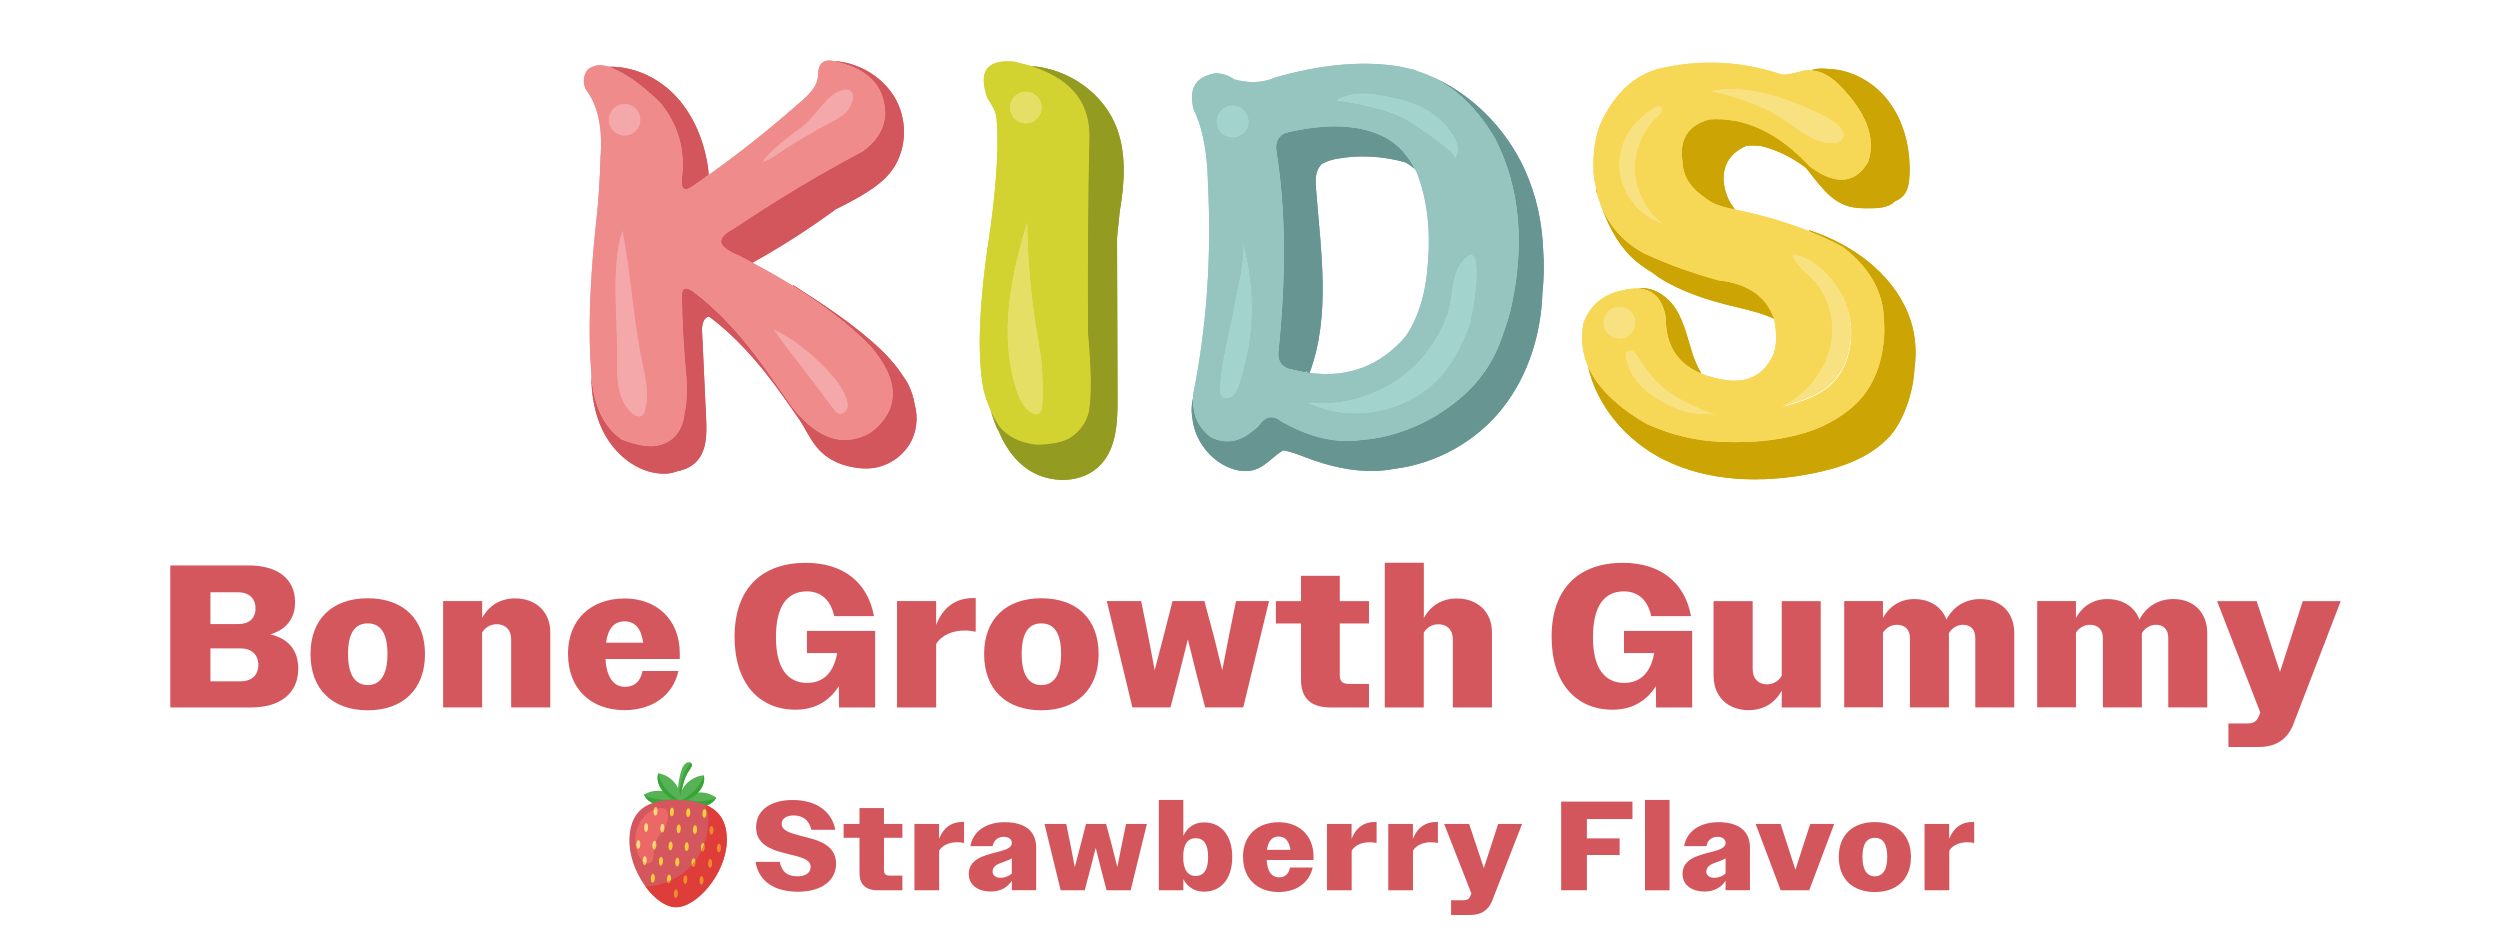<svg id="Bone_Growth_cópia" xmlns="http://www.w3.org/2000/svg" viewBox="0 0 345 130"><defs><style>.cls-1{fill:#f08b8b;}.cls-2{fill:#cca403;}.cls-3{fill:#96c5c0;}.cls-4{fill:#d5575e;}.cls-5{fill:#38a538;}.cls-6{fill:#a2d3cc;}.cls-7{fill:#d3575d;}.cls-8{fill:#f8e180;}.cls-9{fill:none;}.cls-10{fill:#e5df65;}.cls-11{fill:#f18c2d;}.cls-12{fill:#f4a8a9;}.cls-13{fill:#d3565c;}.cls-14{fill:#f7d756;}.cls-15{fill:#57b155;}.cls-16{fill:#eb6866;}.cls-17{fill:#949b21;}.cls-18{fill:#d2d231;}.cls-19{fill:#ffdc80;}.cls-20{fill:#f9cb3d;}.cls-21{fill:#679692;}.cls-22{fill:#de3d3a;}</style></defs><path class="cls-21" d="M194.85,9.55l.03.04c.27.08.53.17.8.26-.28-.09-.55-.22-.83-.3Z"></path><path class="cls-9" d="M180.23,51.41s.09.01.14.02l-.07-.32c-.03.1-.04.2-.07.3Z"></path><path class="cls-9" d="M193.73,22.34c-2.95-.79-6.07-.98-9.08-.46-.82.14-1.65.36-2.33.82-.2.27-.41.53-.53.86-.29.83-.24,1.73-.17,2.6.65,8.49,2.06,17.35-.9,25.29,5.33.71,9.76-.96,13.28-5.05,1.79-2.64,2.81-6.05,3.07-10.23.38-4.69-.15-8.86-1.6-12.53-.06-.12-.15-.2-.21-.32-.37-.33-.77-.62-1.2-.88-.11-.04-.21-.07-.32-.11Z"></path><path class="cls-2" d="M263.32,43.25c-2.36-5.68-7.84-9.61-13.7-11.49l.1.18s-.05-.02-.07-.02c1.7.68,3.3,1.4,4.72,2.22,3.66,2.81,5.54,6.16,5.62,10.03.17,2.17-.09,4.35-.77,6.52-.12.46-.35.88-.53,1.32-1.2,2.9-3.71,5.28-7.71,7.06-3.71,1.49-8.18,2.13-13.42,1.92-3.5-.13-6.9-.94-10.23-2.43-1.92-1.09-3.51-2.24-4.81-3.45-1.56-1.44-2.7-2.96-3.38-4.57,1.22,5.51,5.35,10.34,10.48,12.89,6.21,3.09,13.55,3.26,20.36,1.93,4.01-.78,8.12-2.17,10.85-5.21,1.75-1.94,3.22-5.88,3.36-9.28.37-2.56.11-5.23-.88-7.61Z"></path><path class="cls-2" d="M235.36,27.34c.36.24.7.5,1.12.72.85.34,1.7.6,2.56.77.13.03.23.06.36.08-.3-.46-.62-.9-.86-1.4-.68-1.45-.95-3.17-.38-4.67.49-1.29,1.59-2.19,2.87-2.73.69-.06,1.38-.04,2.06.06,2.09.51,4.13,1.49,6.12,2.98,1.74,2.16,3.29,4.56,5.87,5.31.95.28,1.96.29,2.95.28,1.04,0,2.12-.06,3.02-.58.14-.08.23-.22.35-.32.63-.27,1.19-.64,1.55-1.24.42-.71.52-1.57.56-2.39.17-3.72-.76-7.58-3.08-10.49-1.99-2.49-5.08-4.15-8.23-4.21-.69-.08-1.39-.07-2.07.1v.03s-.05.05-.09.06c.04,0,.08.01.12.02,1.12.12,2.25.67,3.39,1.72,3.96,3.88,5.39,7.5,4.28,10.87-.95,1.69-2.19,2.5-3.69,2.49-1.26,0-2.71-.58-4.36-1.79-4.39-4.73-9.03-6.9-13.93-6.52-2.94.85-4.15,2.81-3.64,5.88.04,1.95,1.13,3.6,3.16,4.96Z"></path><path class="cls-2" d="M226.06,39.81c2.1.1,3.38,1.42,3.83,3.98-.03,3.81,1.6,6.39,4.89,7.75-.47-.81-.86-1.67-1.16-2.55-.71-2.14-1.14-4.41-2.34-6.32-1.12-1.78-3.19-3.18-5.23-2.86Z"></path><path class="cls-2" d="M220.34,26.23l-.12-.06c.07.24.16.48.24.73-.06-.21-.07-.45-.12-.67Z"></path><path class="cls-2" d="M228,37.59c.28.2.54.44.82.63,3.2,2.07,6.91,3.23,10.62,4.11,1.8.43,3.73.89,5.41,1.66,0-.03,0-.05,0-.07-.04-.14-.14-.23-.19-.36-.14-.37-.33-.7-.52-1.03-1.27-2.14-3.57-3.46-7.02-3.85-3.58-.98-6.99-2.21-10.23-3.71-3-1.63-4.97-3.95-6.04-6.88.94,2.7,2.2,5.29,4.2,7.3.88.88,1.89,1.58,2.95,2.21Z"></path><path class="cls-18" d="M142.93,61.36c.58.05,1.09-.03,1.63-.07,1.15-.1,2.24-.33,3.17-.89.69-.45,1.24-.99,1.67-1.6.42-.6.72-1.28.89-2.04.38-2.17.34-5.77-.13-10.8-.04-10.61.02-19.49.19-26.65.22-4.92-2.32-8.26-7.56-10.03-.13-.05-.25-.1-.39-.14-.2-.06-.43-.1-.63-.16-.34-.1-.7-.19-1.06-.27-.26-.06-.5-.14-.77-.2-3.79-.34-5.01,1.36-3.64,5.11.72,1.02,1.13,1.88,1.21,2.56.34,3.41.08,8.37-.77,14.89-1.62,10.27-1.96,17.81-1.02,22.63.26,1.08.61,2.07,1.02,2.99.34.75.71,1.47,1.15,2.12,1.15,1.45,2.83,2.3,5.05,2.56ZM141.56,12.67c1.2,0,2.18.97,2.18,2.18s-.97,2.18-2.18,2.18-2.18-.97-2.18-2.18.97-2.18,2.18-2.18ZM141.75,30.72c.05,4.5.41,9.01,1.08,13.46l.83,5.22c.13,1.14.2,2.28.22,3.43.1.8.13,1.65-.03,2.41,0,.2,0,.41,0,.61-.03.49-.13,1.09-.6,1.26-.31.12-.66-.02-.95-.19-1.08-.68-1.64-1.94-2.04-3.16-2.42-7.44-.8-15.57,1.49-23.05Z"></path><path class="cls-14" d="M227.34,58.55c3.32,1.49,6.73,2.3,10.23,2.43,5.24.21,9.71-.43,13.42-1.92,4-1.78,6.51-4.15,7.71-7.06.18-.44.42-.85.53-1.32.68-2.17.94-4.35.77-6.52-.09-3.88-1.96-7.22-5.62-10.03-1.42-.81-3.03-1.54-4.72-2.22-3-1.2-6.39-2.22-10.26-3-.12-.03-.23-.06-.36-.08-.85-.17-1.71-.43-2.56-.77-.43-.23-.76-.48-1.12-.72-2.03-1.37-3.12-3.01-3.16-4.96-.51-3.07.7-5.03,3.64-5.88,4.9-.38,9.54,1.79,13.93,6.52,1.65,1.21,3.1,1.78,4.36,1.79,1.5,0,2.74-.8,3.69-2.49,1.11-3.37-.32-6.99-4.28-10.87-1.14-1.05-2.27-1.6-3.39-1.72-.04,0-.08-.02-.12-.02-.52-.04-1.03-.02-1.54.14-1.11.34-1.96.49-2.56.45-5.28-1.79-10.63-2.13-16.04-1.02-3.96.68-6.99,3.32-9.08,7.93-.72,1.88-1.02,4.11-.89,6.71.06.83.25,1.56.41,2.32.05.22.06.46.12.67.11.41.25.8.39,1.19,1.08,2.93,3.05,5.25,6.04,6.88,3.24,1.49,6.65,2.73,10.23,3.71,3.46.39,5.76,1.71,7.02,3.85.19.33.38.66.52,1.03.05.13.14.23.19.36,0,.03,0,.05,0,.07.41,2.18.35,3.88-.2,5.1-1.24,2.56-3.3,3.69-6.2,3.39-1.4-.19-2.62-.5-3.67-.94-3.29-1.36-4.93-3.94-4.89-7.75-.45-2.56-1.73-3.88-3.83-3.98-.66-.03-1.41.05-2.24.27-2.64.56-4.41,2.07-5.3,4.54-.38,2.09-.16,4.05.63,5.91.68,1.61,1.82,3.13,3.38,4.57,1.31,1.21,2.89,2.36,4.81,3.45ZM249.88,15.14c1.04.47,4.96,2.13,4.49,3.73-.42,1.46-3.18.73-4.04.31-2.24-1.1-4.16-2.92-6.47-4.02-2.45-1.17-5.03-2.05-7.69-2.6,4.65-.84,9.4.64,13.7,2.58ZM223.52,23.48c-.19-2.06.44-4.17,1.64-5.84.29-.4,3.88-4.22,4.19-2.52.06.31-.22.58-.46.79-2.13,1.88-3.36,4.72-3.27,7.56.09,2.83,1.5,5.6,3.74,7.34-3.14-1.03-5.53-4.03-5.84-7.32ZM250.84,39.31c-.96-1.3-3-2.51-3.38-4.08,2.51.22,5.07,2.73,6.34,4.78,1.52,2.45,2.05,5.49,1.46,8.31-.36,1.74-1.16,3.41-2.43,4.66-1.83,1.8-4.43,2.54-6.91,3.22,3.7-1.79,6.52-5.45,6.95-9.54.27-2.59-.49-5.27-2.03-7.36ZM228.59,52.65c2.23,2.32,5.34,3.55,8.34,4.71-1.08-.42-2.76-.15-3.95-.46-1.34-.35-2.63-.89-3.83-1.6-2.37-1.41-4.25-3.18-4.74-5.98-.04-.24-.07-.5.07-.7.18-.25.56-.27.83-.13s.46.41.63.66c.82,1.21,1.62,2.45,2.63,3.5ZM221.31,44.52c0-1.2.97-2.18,2.18-2.18s2.18.97,2.18,2.18-.97,2.18-2.18,2.18-2.18-.97-2.18-2.18Z"></path><path class="cls-13" d="M126.24,55.9c-.16-1.04-.49-2.05-.97-2.99-.22-.42-1.38-2.06-1.38-2.06-.72-.93-1.52-1.82-2.37-2.63-3.64-3.45-7.88-6.18-12.1-8.9l.04.15c4.19,2.61,7.75,5.32,10.52,8.14.57.61,1.03,1.23,1.45,1.84.74,1.09,1.28,2.18,1.55,3.27.48,1.88.14,3.51-.86,4.95-.52.75-1.16,1.45-2.08,2.08-3.66,2.05-7.24.85-10.74-3.58l-3.58-5.11c-3.32-4.69-6.65-8.26-9.97-10.74-1.11-.81-1.66-.66-1.66.45.04,3.75.26,7.59.64,11.5.08,1.96.02,3.41-.19,4.35-.01.14-.06.25-.08.38-.31,2.63-1.65,4.17-4.08,4.54-1.19.13-2.73-.17-4.6-.89-2.56-1.8-3.95-4.84-4.19-9.07.01,2.71.41,5.43,1.6,7.85,1.45,2.95,4.18,5.39,7.43,5.87.95.14,1.96.08,2.84-.27,1.02-.2,1.98-.61,2.68-1.37,1.41-1.53,1.4-3.84,1.3-5.92-.19-4.03-.37-8.06-.56-12.1-.04-.81.22-1.87.96-1.95.04.03.07.03.11.07,3.34,2.48,6.68,6.08,10.02,10.79l2.33,3.32c.2.33.42.65.61.99.71,1.26,1.41,2.55,2.46,3.55,1.3,1.23,3.05,1.9,4.82,2.14.71.1,1.42.13,2.13.05,2.15-.23,4.16-1.54,5.26-3.41.92-1.58,1.13-3.52.67-5.29Z"></path><path class="cls-13" d="M102.14,35.35c.13.07.24.14.37.2.46.23.86.47,1.31.71,3.99-2.21,7.84-4.68,11.52-7.39,1.54-.77,3.07-1.55,4.51-2.49,1.07-.7,2.1-1.48,2.92-2.47,2.26-2.71,2.58-6.81.97-9.96-1.61-3.14-4.99-5.24-8.51-5.52v.04c3.66.8,5.86,2.49,6.61,5.06.22.75.33,1.55.31,2.45-.21,1.96-1.26,3.6-3.13,4.92-5.97,3.15-11.93,6.73-17.9,10.74-1.15.6-1.68,1.21-1.6,1.85.17.6,1.04,1.21,2.62,1.85Z"></path><path class="cls-13" d="M91.09,14.13c2.51,3.07,3.52,6.58,3,10.55-.13,1.45.36,1.79,1.47,1.02.48-.32.96-.68,1.44-1.01.26-.18.52-.36.78-.55-.01-.35-.03-.71-.08-1.05-.53-3.6-1.95-7.14-4.44-9.81-2.36-2.53-5.76-4.13-9.21-4.07.29.09.64.29.95.43,1.69.75,3.69,2.19,6.07,4.49Z"></path><path class="cls-21" d="M210.47,23.53c-2.65-5.88-7.54-10.78-13.49-13.21,2.74,1.15,5.12,3.03,7.16,5.59.8,1.01,1.56,2.1,2.26,3.33,3.41,6.77,4.09,14.66,2.05,23.65-.47,1.71-1.04,3.41-1.73,5.11-1.58,3.69-4.28,6.68-8.01,9.02-.19.12-.35.26-.55.38-3.41,1.96-6.82,3.07-10.23,3.32-3.54.51-7.24-.34-11.12-2.56-1.19-.94-2.24-.73-3.13.64-.25.27-.51.44-.77.65-1.78,1.51-3.67,1.88-5.69.95-1.86-1.33-2.69-3.2-2.55-5.57-.26.99-.29,2.03-.1,3.03.27,2.3,1.65,4.55,3.6,5.89,1.57,1.07,3.64,1.68,5.38.92,1.31-.58,2.34-1.86,3.55-2.53,1.1.2,2.15.62,3.2,1.02,3.03,1.15,6.25,1.92,9.49,1.83.87-.03,1.74-.13,2.6-.29,5.77-.7,11.35-3.77,14.97-8.39,3.52-4.48,5.28-10.1,5.49-15.82.21-2.03.26-4.07.1-6.09-.15-3.74-.95-7.45-2.49-10.87Z"></path><path class="cls-21" d="M176.42,48.64c-.09,1.11.38,1.85,1.41,2.24.52.14,1.01.23,1.51.33.29.06.6.15.89.19.03-.1.04-.2.07-.3l.07.32c.12.02.23.02.35.03,2.96-7.94,1.55-16.8.9-25.29-.07-.87-.12-1.78.17-2.6.12-.33.33-.59.53-.86.69-.46,1.51-.68,2.33-.82,3.01-.52,6.13-.33,9.08.46.11.03.21.07.32.11.43.26.83.55,1.2.88-.97-1.86-2.26-3.32-3.94-4.28-3.45-1.87-8.1-2.11-13.93-.7-.42.18-.72.44-.93.77-.3.46-.41,1.04-.29,1.79,1.28,7.97,1.36,17.21.26,27.74Z"></path><path class="cls-17" d="M142.39,9.14c.14.04.26.1.39.14,5.24,1.77,7.78,5.1,7.56,10.03-.17,7.16-.24,16.04-.19,26.65.47,5.03.51,8.63.13,10.8-.17.76-.47,1.44-.89,2.04-.43.62-.98,1.15-1.67,1.6-.93.55-2.02.79-3.17.89-.53.04-1.05.12-1.63.07-2.22-.26-3.9-1.11-5.05-2.56-.44-.65-.81-1.37-1.15-2.12.25.79.52,1.56.82,2.32.09.16.19.32.28.48.88,2.16,2.21,4.1,4.14,5.37,3.04,1.98,7.53,1.9,9.98-.78,2.18-2.37,2.29-5.93,2.28-9.15-.02-7.32-.05-14.65-.07-21.97.03-.29.04-.57.07-.86.1-.96.21-1.92.3-2.89.66-3.85.96-7.89-.41-11.54-1.8-4.8-6.66-8.15-11.73-8.54Z"></path><path class="cls-3" d="M167.22,60.4c2.01.93,3.9.57,5.69-.95.26-.22.52-.38.77-.65.89-1.36,1.94-1.58,3.13-.64,3.88,2.21,7.58,3.07,11.12,2.56,3.41-.26,6.82-1.36,10.23-3.32.2-.12.36-.26.55-.38,3.74-2.34,6.43-5.33,8.01-9.02.68-1.7,1.26-3.41,1.73-5.11,2.05-8.99,1.36-16.87-2.05-23.65-.69-1.23-1.46-2.32-2.26-3.33-2.04-2.57-4.42-4.44-7.16-5.59-.42-.18-.86-.32-1.3-.47-.27-.09-.53-.19-.8-.26-.78-.22-1.59-.4-2.42-.51-4.82-.68-10.29-.15-16.43,1.6-1.75.77-3.66.85-5.75.26-.77-.55-1.62-.83-2.56-.83-2.73.47-3.73,2.13-3,4.99,1.23,2.47,1.9,5.88,1.98,10.23.51,10.14-.17,19.86-2.05,29.14-.01.13.01.25,0,.38-.13,2.37.69,4.23,2.55,5.57ZM202.61,45.32c-.84,2.13-1.85,4.21-3.28,6-4.31,5.41-12.5,7.28-18.73,4.28,5.34.52,10.87-1.43,14.7-5.18,2.01-1.97,3.54-4.42,4.48-7.07.71-2.02.49-5.09,1.75-6.85,3.71-5.21,1.87,6.82,1.08,8.82ZM191.82,13.41c1.38.29,2.77.64,4.05,1.24,1.86.86,3.47,2.24,4.61,3.95.64.97,1.08,2.41.2,3.17.73-.63-6.65-5.39-7.34-5.69-2.68-1.16-5.95-1.81-8.83-2.24,2.12-1.35,4.99-.91,7.31-.42ZM176.45,19.12c.21-.32.5-.59.93-.77,5.84-1.41,10.48-1.17,13.93.7,1.68.96,2.97,2.41,3.94,4.28.06.12.15.2.21.32,1.45,3.66,1.98,7.84,1.6,12.53-.26,4.18-1.28,7.59-3.07,10.23-3.51,4.09-7.95,5.76-13.28,5.05-.12-.02-.23-.01-.35-.03-.05,0-.09,0-.14-.02-.29-.05-.59-.13-.89-.19-.5-.1-1-.19-1.51-.33-1.02-.38-1.49-1.13-1.41-2.24,1.11-10.52,1.02-19.77-.26-27.74-.13-.75-.01-1.33.29-1.79ZM170.91,53.23c-.18.51-.38,1.04-.79,1.38-.41.35-1.09.44-1.47.05-.31-.31-.31-.81-.28-1.25.24-3.75,1.35-7.35,1.96-11.05.33-1.98,1.69-6.95,1.14-8.88,1.83,6.43,1.63,13.42-.56,19.73ZM170.1,14.59c1.2,0,2.18.97,2.18,2.18s-.97,2.18-2.18,2.18-2.18-.97-2.18-2.18.97-2.18,2.18-2.18Z"></path><path class="cls-8" d="M225.66,44.52c0-1.2-.97-2.18-2.18-2.18s-2.18.97-2.18,2.18.97,2.18,2.18,2.18,2.18-.97,2.18-2.18Z"></path><path class="cls-8" d="M250.33,19.18c.86.42,3.61,1.15,4.04-.31.46-1.6-3.45-3.26-4.49-3.73-4.3-1.94-9.06-3.43-13.7-2.58,2.66.55,5.24,1.43,7.69,2.6,2.3,1.1,4.22,2.93,6.47,4.02Z"></path><path class="cls-8" d="M224.5,48.62c-.14.2-.11.46-.07.7.49,2.8,2.37,4.57,4.74,5.98,1.19.71,2.48,1.25,3.83,1.6,1.19.31,2.87.05,3.95.46-3-1.16-6.11-2.39-8.34-4.71-1.01-1.05-1.8-2.3-2.63-3.5-.17-.25-.36-.52-.63-.66s-.66-.12-.83.13Z"></path><path class="cls-8" d="M225.62,23.46c-.09-2.83,1.14-5.68,3.27-7.56.24-.21.51-.47.46-.79-.3-1.7-3.9,2.12-4.19,2.52-1.21,1.67-1.84,3.78-1.64,5.84.31,3.29,2.71,6.29,5.84,7.32-2.24-1.74-3.65-4.5-3.74-7.34Z"></path><path class="cls-6" d="M170.33,42.37c-.62,3.69-1.72,7.3-1.96,11.05-.03.44-.03.93.28,1.25.38.39,1.06.3,1.47-.05.41-.35.62-.88.79-1.38,2.2-6.31,2.4-13.31.56-19.73.55,1.93-.81,6.9-1.14,8.88Z"></path><path class="cls-6" d="M170.1,18.94c1.2,0,2.18-.97,2.18-2.18s-.97-2.18-2.18-2.18-2.18.97-2.18,2.18.97,2.18,2.18,2.18Z"></path><path class="cls-6" d="M195.31,50.42c-3.83,3.75-9.36,5.7-14.7,5.18,6.23,3,14.42,1.12,18.73-4.28,1.43-1.79,2.44-3.87,3.28-6,.79-2,2.63-14.02-1.08-8.82-1.26,1.76-1.04,4.83-1.75,6.85-.93,2.65-2.47,5.1-4.48,7.07Z"></path><path class="cls-6" d="M200.68,21.76c.87-.76.44-2.21-.2-3.17-1.14-1.7-2.75-3.08-4.61-3.95-1.28-.6-2.67-.94-4.05-1.24-2.32-.49-5.19-.93-7.31.42,2.88.44,6.15,1.08,8.83,2.24.69.3,8.07,5.05,7.34,5.69Z"></path><path class="cls-10" d="M142.3,56.93c.28.18.64.31.95.19.46-.18.57-.77.6-1.26.01-.2,0-.41,0-.61.16-.77.13-1.62.03-2.41-.03-1.15-.1-2.29-.22-3.43l-.83-5.22c-.67-4.45-1.03-8.96-1.08-13.46-2.29,7.48-3.91,15.61-1.49,23.05.4,1.22.96,2.48,2.04,3.16Z"></path><path class="cls-10" d="M141.56,17.02c1.2,0,2.18-.97,2.18-2.18s-.97-2.18-2.18-2.18-2.18.97-2.18,2.18.97,2.18,2.18,2.18Z"></path><path class="cls-12" d="M85.9,31.78c-1.66,5.28-.63,12.34-.74,17.86-.06,2.68.07,5.76,2.16,7.44.36.29.86.52,1.26.29.27-.16.39-.48.47-.78.59-2.17.06-4.46-.4-6.66-1.25-6-1.55-12.17-2.74-18.15Z"></path><path class="cls-12" d="M86.18,18.71c1.2,0,2.18-.97,2.18-2.18s-.97-2.18-2.18-2.18-2.18.97-2.18,2.18.97,2.18,2.18,2.18Z"></path><path class="cls-12" d="M115.84,57.1c.5.1.99-.34,1.12-.83.12-.5-.03-1.02-.22-1.5-.64-1.57-1.74-2.9-2.93-4.1-2-2.01-4.43-4.06-7.05-5.18,2.62,3.64,5.55,7.21,8.21,10.88.23.32.49.66.88.73Z"></path><path class="cls-12" d="M114.4,17.02c.77-.41,1.57-.8,2.22-1.39,1.29-1.16,1.83-3.9-.61-3.15-1.88.58-3.58,3.65-5.17,4.88-1.99,1.54-4.14,2.95-5.66,4.95.81-.16,1.51-.65,2.19-1.11,2.26-1.53,4.61-2.93,7.03-4.19Z"></path><path class="cls-1" d="M122.98,52.73c-.27-1.09-.81-2.18-1.55-3.27-.42-.61-.88-1.23-1.45-1.84-2.77-2.83-6.33-5.53-10.52-8.14-1.75-1.09-3.63-2.17-5.63-3.22-.44-.23-.85-.47-1.31-.71-.13-.07-.24-.14-.37-.2-1.58-.64-2.45-1.26-2.62-1.85-.09-.64.45-1.26,1.6-1.85,5.96-4,11.93-7.58,17.9-10.74,1.87-1.32,2.92-2.96,3.13-4.92.03-.9-.09-1.7-.31-2.45-.75-2.57-2.95-4.26-6.61-5.06-.13-.03-.24-.07-.37-.09-1.28-.21-1.94.43-1.98,1.92.04,1.15-.77,2.41-2.43,3.77-4.3,3.79-8.52,7.13-12.67,10.07-.26.18-.52.37-.78.55-.48.33-.97.69-1.44,1.01-1.11.77-1.6.43-1.47-1.02.51-3.96-.49-7.48-3-10.55-2.38-2.3-4.38-3.74-6.07-4.49-.32-.14-.66-.34-.95-.43-.63-.19-1.21-.26-1.73-.19-.68.17-1.13.41-1.34.7-.51.77-.58,1.62-.19,2.56,1.7,2.22,2.38,5.37,2.05,9.46-.09,3.37-.32,6.65-.7,9.84-.81,7.88-1,14.49-.58,19.81,0,.07.02.12.02.19.25,4.24,1.64,7.27,4.19,9.07,1.87.72,3.41,1.02,4.6.89,2.43-.36,3.77-1.9,4.08-4.54.02-.14.06-.24.08-.38.21-.94.28-2.38.19-4.35-.38-3.92-.6-7.75-.64-11.5,0-1.11.55-1.26,1.66-.45,3.32,2.47,6.65,6.05,9.97,10.74l3.58,5.11c3.49,4.43,7.07,5.62,10.74,3.58.92-.63,1.56-1.34,2.08-2.08,1-1.44,1.33-3.07.86-4.95ZM110.84,17.37c1.59-1.23,3.29-4.3,5.17-4.88,2.44-.76,1.9,1.98.61,3.15-.65.58-1.44.98-2.22,1.39-2.42,1.27-4.77,2.67-7.03,4.19-.68.46-1.39.95-2.19,1.11,1.52-2,3.67-3.41,5.66-4.95ZM84.01,16.53c0-1.2.97-2.18,2.18-2.18s2.18.97,2.18,2.18-.97,2.18-2.18,2.18-2.18-.97-2.18-2.18ZM89.04,56.6c-.08.3-.2.62-.47.78-.4.23-.9,0-1.26-.29-2.09-1.68-2.21-4.76-2.16-7.44.11-5.52-.91-12.58.74-17.86,1.19,5.98,1.48,12.15,2.74,18.15.46,2.2.99,4.49.4,6.66ZM116.96,56.27c-.12.5-.61.93-1.12.83-.38-.08-.65-.42-.88-.73-2.66-3.67-5.59-7.25-8.21-10.88,2.62,1.13,5.05,3.17,7.05,5.18,1.19,1.2,2.29,2.53,2.93,4.1.19.48.34,1,.22,1.5Z"></path><path class="cls-8" d="M245.85,56.08c2.48-.68,5.07-1.42,6.9-3.22,1.27-1.25,2.06-2.92,2.43-4.66.59-2.82.06-5.86-1.46-8.31-1.27-2.06-3.82-4.56-6.34-4.78.39,1.57,2.42,2.77,3.38,4.08,1.54,2.09,2.3,4.77,2.03,7.36-.43,4.08-3.25,7.75-6.95,9.53Z"></path><path class="cls-21" d="M194.85,9.55l.03.04c.27.08.53.17.8.26-.28-.09-.55-.22-.83-.3Z"></path><path class="cls-9" d="M180.23,51.41s.09.01.14.02l-.07-.32c-.03.1-.04.2-.07.3Z"></path><path class="cls-9" d="M193.73,22.34c-2.95-.79-6.07-.98-9.08-.46-.82.14-1.65.36-2.33.82-.2.27-.41.53-.53.86-.29.83-.24,1.73-.17,2.6.65,8.49,2.06,17.35-.9,25.29,5.33.71,9.76-.96,13.28-5.05,1.79-2.64,2.81-6.05,3.07-10.23.38-4.69-.15-8.86-1.6-12.53-.06-.12-.15-.2-.21-.32-.37-.33-.77-.62-1.2-.88-.11-.04-.21-.07-.32-.11Z"></path><path class="cls-2" d="M263.32,43.25c-2.36-5.68-7.84-9.61-13.7-11.49l.1.18s-.05-.02-.07-.02c1.7.68,3.3,1.4,4.72,2.22,3.66,2.81,5.54,6.16,5.62,10.03.17,2.17-.09,4.35-.77,6.52-.12.46-.35.88-.53,1.32-1.2,2.9-3.71,5.28-7.71,7.06-3.71,1.49-8.18,2.13-13.42,1.92-3.5-.13-6.9-.94-10.23-2.43-1.92-1.09-3.51-2.24-4.81-3.45-1.56-1.44-2.7-2.96-3.38-4.57,1.22,5.51,5.35,10.34,10.48,12.89,6.21,3.09,13.55,3.26,20.36,1.93,4.01-.78,8.12-2.17,10.85-5.21,1.75-1.94,3.22-5.88,3.36-9.28.37-2.56.11-5.23-.88-7.61Z"></path><path class="cls-2" d="M235.36,27.34c.36.24.7.5,1.12.72.85.34,1.7.6,2.56.77.13.03.23.06.36.08-.3-.46-.62-.9-.86-1.4-.68-1.45-.95-3.17-.38-4.67.49-1.29,1.59-2.19,2.87-2.73.69-.06,1.38-.04,2.06.06,2.09.51,4.13,1.49,6.12,2.98,1.74,2.16,3.29,4.56,5.87,5.31.95.28,1.96.29,2.95.28,1.04,0,2.12-.06,3.02-.58.14-.08.23-.22.35-.32.63-.27,1.19-.64,1.55-1.24.42-.71.52-1.57.56-2.39.17-3.72-.76-7.58-3.08-10.49-1.99-2.49-5.08-4.15-8.23-4.21-.69-.08-1.39-.07-2.07.1v.03s-.05.05-.09.06c.04,0,.08.01.12.02,1.12.12,2.25.67,3.39,1.72,3.96,3.88,5.39,7.5,4.28,10.87-.95,1.69-2.19,2.5-3.69,2.49-1.26,0-2.71-.58-4.36-1.79-4.39-4.73-9.03-6.9-13.93-6.52-2.94.85-4.15,2.81-3.64,5.88.04,1.95,1.13,3.6,3.16,4.96Z"></path><path class="cls-2" d="M226.06,39.81c2.1.1,3.38,1.42,3.83,3.98-.03,3.81,1.6,6.39,4.89,7.75-.47-.81-.86-1.67-1.16-2.55-.71-2.14-1.14-4.41-2.34-6.32-1.12-1.78-3.19-3.18-5.23-2.86Z"></path><path class="cls-2" d="M220.34,26.23l-.12-.06c.07.24.16.48.24.73-.06-.21-.07-.45-.12-.67Z"></path><path class="cls-2" d="M228,37.59c.28.2.54.44.82.63,3.2,2.07,6.91,3.23,10.62,4.11,1.8.43,3.73.89,5.41,1.66,0-.03,0-.05,0-.07-.04-.14-.14-.23-.19-.36-.14-.37-.33-.7-.52-1.03-1.27-2.14-3.57-3.46-7.02-3.85-3.58-.98-6.99-2.21-10.23-3.71-3-1.63-4.97-3.95-6.04-6.88.94,2.7,2.2,5.29,4.2,7.3.88.88,1.89,1.58,2.95,2.21Z"></path><path class="cls-18" d="M142.93,61.36c.58.05,1.09-.03,1.63-.07,1.15-.1,2.24-.33,3.17-.89.69-.45,1.24-.99,1.67-1.6.42-.6.72-1.28.89-2.04.38-2.17.34-5.77-.13-10.8-.04-10.61.02-19.49.19-26.65.22-4.92-2.32-8.26-7.56-10.03-.13-.05-.25-.1-.39-.14-.2-.06-.43-.1-.63-.16-.34-.1-.7-.19-1.06-.27-.26-.06-.5-.14-.77-.2-3.79-.34-5.01,1.36-3.64,5.11.72,1.02,1.13,1.88,1.21,2.56.34,3.41.08,8.37-.77,14.89-1.62,10.27-1.96,17.81-1.02,22.63.26,1.08.61,2.07,1.02,2.99.34.75.71,1.47,1.15,2.12,1.15,1.45,2.83,2.3,5.05,2.56ZM141.56,12.67c1.2,0,2.18.97,2.18,2.18s-.97,2.18-2.18,2.18-2.18-.97-2.18-2.18.97-2.18,2.18-2.18ZM141.75,30.72c.05,4.5.41,9.01,1.08,13.46l.83,5.22c.13,1.14.2,2.28.22,3.43.1.8.13,1.65-.03,2.41,0,.2,0,.41,0,.61-.03.49-.13,1.09-.6,1.26-.31.12-.66-.02-.95-.19-1.08-.68-1.64-1.94-2.04-3.16-2.42-7.44-.8-15.57,1.49-23.05Z"></path><path class="cls-14" d="M227.34,58.55c3.32,1.49,6.73,2.3,10.23,2.43,5.24.21,9.71-.43,13.42-1.92,4-1.78,6.51-4.15,7.71-7.06.18-.44.42-.85.53-1.32.68-2.17.94-4.35.77-6.52-.09-3.88-1.96-7.22-5.62-10.03-1.42-.81-3.03-1.54-4.72-2.22-3-1.2-6.39-2.22-10.26-3-.12-.03-.23-.06-.36-.08-.85-.17-1.71-.43-2.56-.77-.43-.23-.76-.48-1.12-.72-2.03-1.37-3.12-3.01-3.16-4.96-.51-3.07.7-5.03,3.64-5.88,4.9-.38,9.54,1.79,13.93,6.52,1.65,1.21,3.1,1.78,4.36,1.79,1.5,0,2.74-.8,3.69-2.49,1.11-3.37-.32-6.99-4.28-10.87-1.14-1.05-2.27-1.6-3.39-1.72-.04,0-.08-.02-.12-.02-.52-.04-1.03-.02-1.54.14-1.11.34-1.96.49-2.56.45-5.28-1.79-10.63-2.13-16.04-1.02-3.96.68-6.99,3.32-9.08,7.93-.72,1.88-1.02,4.11-.89,6.71.06.83.25,1.56.41,2.32.05.22.06.46.12.67.11.41.25.8.39,1.19,1.08,2.93,3.05,5.25,6.04,6.88,3.24,1.49,6.65,2.73,10.23,3.71,3.46.39,5.76,1.71,7.02,3.85.19.33.38.66.52,1.03.05.13.14.23.19.36,0,.03,0,.05,0,.07.41,2.18.35,3.88-.2,5.1-1.24,2.56-3.3,3.69-6.2,3.39-1.4-.19-2.62-.5-3.67-.94-3.29-1.36-4.93-3.94-4.89-7.75-.45-2.56-1.73-3.88-3.83-3.98-.66-.03-1.41.05-2.24.27-2.64.56-4.41,2.07-5.3,4.54-.38,2.09-.16,4.05.63,5.91.68,1.61,1.82,3.13,3.38,4.57,1.31,1.21,2.89,2.36,4.81,3.45ZM249.88,15.14c1.04.47,4.96,2.13,4.49,3.73-.42,1.46-3.18.73-4.04.31-2.24-1.1-4.16-2.92-6.47-4.02-2.45-1.17-5.03-2.05-7.69-2.6,4.65-.84,9.4.64,13.7,2.58ZM223.52,23.48c-.19-2.06.44-4.17,1.64-5.84.29-.4,3.88-4.22,4.19-2.52.06.31-.22.58-.46.79-2.13,1.88-3.36,4.72-3.27,7.56.09,2.83,1.5,5.6,3.74,7.34-3.14-1.03-5.53-4.03-5.84-7.32ZM250.84,39.31c-.96-1.3-3-2.51-3.38-4.08,2.51.22,5.07,2.73,6.34,4.78,1.52,2.45,2.05,5.49,1.46,8.31-.36,1.74-1.16,3.41-2.43,4.66-1.83,1.8-4.43,2.54-6.91,3.22,3.7-1.79,6.52-5.45,6.95-9.54.27-2.59-.49-5.27-2.03-7.36ZM228.59,52.65c2.23,2.32,5.34,3.55,8.34,4.71-1.08-.42-2.76-.15-3.95-.46-1.34-.35-2.63-.89-3.83-1.6-2.37-1.41-4.25-3.18-4.74-5.98-.04-.24-.07-.5.07-.7.18-.25.56-.27.83-.13s.46.41.63.66c.82,1.21,1.62,2.45,2.63,3.5ZM221.31,44.52c0-1.2.97-2.18,2.18-2.18s2.18.97,2.18,2.18-.97,2.18-2.18,2.18-2.18-.97-2.18-2.18Z"></path><path class="cls-13" d="M126.24,55.9c-.16-1.04-.49-2.05-.97-2.99-.22-.42-1.38-2.06-1.38-2.06-.72-.93-1.52-1.82-2.37-2.63-3.64-3.45-7.88-6.18-12.1-8.9l.04.15c4.19,2.61,7.75,5.32,10.52,8.14.57.61,1.03,1.23,1.45,1.84.74,1.09,1.28,2.18,1.55,3.27.48,1.88.14,3.51-.86,4.95-.52.75-1.16,1.45-2.08,2.08-3.66,2.05-7.24.85-10.74-3.58l-3.58-5.11c-3.32-4.69-6.65-8.26-9.97-10.74-1.11-.81-1.66-.66-1.66.45.04,3.75.26,7.59.64,11.5.08,1.96.02,3.41-.19,4.35-.01.14-.06.25-.08.38-.31,2.63-1.65,4.17-4.08,4.54-1.19.13-2.73-.17-4.6-.89-2.56-1.8-3.95-4.84-4.19-9.07.01,2.71.41,5.43,1.6,7.85,1.45,2.95,4.18,5.39,7.43,5.87.95.14,1.96.08,2.84-.27,1.02-.2,1.98-.61,2.68-1.37,1.41-1.53,1.4-3.84,1.3-5.92-.19-4.03-.37-8.06-.56-12.1-.04-.81.22-1.87.96-1.95.04.03.07.03.11.07,3.34,2.48,6.68,6.08,10.02,10.79l2.33,3.32c.2.33.42.65.61.99.71,1.26,1.41,2.55,2.46,3.55,1.3,1.23,3.05,1.9,4.82,2.14.71.1,1.42.13,2.13.05,2.15-.23,4.16-1.54,5.26-3.41.92-1.58,1.13-3.52.67-5.29Z"></path><path class="cls-13" d="M102.14,35.35c.13.07.24.14.37.2.46.23.86.47,1.31.71,3.99-2.21,7.84-4.68,11.52-7.39,1.54-.77,3.07-1.55,4.51-2.49,1.07-.7,2.1-1.48,2.92-2.47,2.26-2.71,2.58-6.81.97-9.96-1.61-3.14-4.99-5.24-8.51-5.52v.04c3.66.8,5.86,2.49,6.61,5.06.22.75.33,1.55.31,2.45-.21,1.96-1.26,3.6-3.13,4.92-5.97,3.15-11.93,6.73-17.9,10.74-1.15.6-1.68,1.21-1.6,1.85.17.6,1.04,1.21,2.62,1.85Z"></path><path class="cls-13" d="M91.09,14.13c2.51,3.07,3.52,6.58,3,10.55-.13,1.45.36,1.79,1.47,1.02.48-.32.96-.68,1.44-1.01.26-.18.52-.36.78-.55-.01-.35-.03-.71-.08-1.05-.53-3.6-1.95-7.14-4.44-9.81-2.36-2.53-5.76-4.13-9.21-4.07.29.09.64.29.95.43,1.69.75,3.69,2.19,6.07,4.49Z"></path><path class="cls-21" d="M210.47,23.53c-2.65-5.88-7.54-10.78-13.49-13.21,2.74,1.15,5.12,3.03,7.16,5.59.8,1.01,1.56,2.1,2.26,3.33,3.41,6.77,4.09,14.66,2.05,23.65-.47,1.71-1.04,3.41-1.73,5.11-1.58,3.69-4.28,6.68-8.01,9.02-.19.12-.35.26-.55.38-3.41,1.96-6.82,3.07-10.23,3.32-3.54.51-7.24-.34-11.12-2.56-1.19-.94-2.24-.73-3.13.64-.25.27-.51.44-.77.65-1.78,1.51-3.67,1.88-5.69.95-1.86-1.33-2.69-3.2-2.55-5.57-.26.99-.29,2.03-.1,3.03.27,2.3,1.65,4.55,3.6,5.89,1.57,1.07,3.64,1.68,5.38.92,1.31-.58,2.34-1.86,3.55-2.53,1.1.2,2.15.62,3.2,1.02,3.03,1.15,6.25,1.92,9.49,1.83.87-.03,1.74-.13,2.6-.29,5.77-.7,11.35-3.77,14.97-8.39,3.52-4.48,5.28-10.1,5.49-15.82.21-2.03.26-4.07.1-6.09-.15-3.74-.95-7.45-2.49-10.87Z"></path><path class="cls-21" d="M176.42,48.64c-.09,1.11.38,1.85,1.41,2.24.52.14,1.01.23,1.51.33.29.06.6.15.89.19.03-.1.04-.2.07-.3l.07.32c.12.02.23.02.35.03,2.96-7.94,1.55-16.8.9-25.29-.07-.87-.12-1.78.17-2.6.12-.33.33-.59.53-.86.69-.46,1.51-.68,2.33-.82,3.01-.52,6.13-.33,9.08.46.11.03.21.07.32.11.43.26.83.55,1.2.88-.97-1.86-2.26-3.32-3.94-4.28-3.45-1.87-8.1-2.11-13.93-.7-.42.18-.72.44-.93.77-.3.46-.41,1.04-.29,1.79,1.28,7.97,1.36,17.21.26,27.74Z"></path><path class="cls-17" d="M142.39,9.14c.14.04.26.1.39.14,5.24,1.77,7.78,5.1,7.56,10.03-.17,7.16-.24,16.04-.19,26.65.47,5.03.51,8.63.13,10.8-.17.76-.47,1.44-.89,2.04-.43.62-.98,1.15-1.67,1.6-.93.55-2.02.79-3.17.89-.53.04-1.05.12-1.63.07-2.22-.26-3.9-1.11-5.05-2.56-.44-.65-.81-1.37-1.15-2.12.25.79.52,1.56.82,2.32.09.16.19.32.28.48.88,2.16,2.21,4.1,4.14,5.37,3.04,1.98,7.53,1.9,9.98-.78,2.18-2.37,2.29-5.93,2.28-9.15-.02-7.32-.05-14.65-.07-21.97.03-.29.04-.57.07-.86.1-.96.21-1.92.3-2.89.66-3.85.96-7.89-.41-11.54-1.8-4.8-6.66-8.15-11.73-8.54Z"></path><path class="cls-3" d="M167.22,60.4c2.01.93,3.9.57,5.69-.95.26-.22.52-.38.77-.65.89-1.36,1.94-1.58,3.13-.64,3.88,2.21,7.58,3.07,11.12,2.56,3.41-.26,6.82-1.36,10.23-3.32.2-.12.36-.26.55-.38,3.74-2.34,6.43-5.33,8.01-9.02.68-1.7,1.26-3.41,1.73-5.11,2.05-8.99,1.36-16.87-2.05-23.65-.69-1.23-1.46-2.32-2.26-3.33-2.04-2.57-4.42-4.44-7.16-5.59-.42-.18-.86-.32-1.3-.47-.27-.09-.53-.19-.8-.26-.78-.22-1.59-.4-2.42-.51-4.82-.68-10.29-.15-16.43,1.6-1.75.77-3.66.85-5.75.26-.77-.55-1.62-.83-2.56-.83-2.73.47-3.73,2.13-3,4.99,1.23,2.47,1.9,5.88,1.98,10.23.51,10.14-.17,19.86-2.05,29.14-.01.13.01.25,0,.38-.13,2.37.69,4.23,2.55,5.57ZM202.61,45.32c-.84,2.13-1.85,4.21-3.28,6-4.31,5.41-12.5,7.28-18.73,4.28,5.34.52,10.87-1.43,14.7-5.18,2.01-1.97,3.54-4.42,4.48-7.07.71-2.02.49-5.09,1.75-6.85,3.71-5.21,1.87,6.82,1.08,8.82ZM191.82,13.41c1.38.29,2.77.64,4.05,1.24,1.86.86,3.47,2.24,4.61,3.95.64.97,1.08,2.41.2,3.17.73-.63-6.65-5.39-7.34-5.69-2.68-1.16-5.95-1.81-8.83-2.24,2.12-1.35,4.99-.91,7.31-.42ZM176.45,19.12c.21-.32.5-.59.93-.77,5.84-1.41,10.48-1.17,13.93.7,1.68.96,2.97,2.41,3.94,4.28.06.12.15.2.21.32,1.45,3.66,1.98,7.84,1.6,12.53-.26,4.18-1.28,7.59-3.07,10.23-3.51,4.09-7.95,5.76-13.28,5.05-.12-.02-.23-.01-.35-.03-.05,0-.09,0-.14-.02-.29-.05-.59-.13-.89-.19-.5-.1-1-.19-1.51-.33-1.02-.38-1.49-1.13-1.41-2.24,1.11-10.52,1.02-19.77-.26-27.74-.13-.75-.01-1.33.29-1.79ZM170.91,53.23c-.18.51-.38,1.04-.79,1.38-.41.35-1.09.44-1.47.05-.31-.31-.31-.81-.28-1.25.24-3.75,1.35-7.35,1.96-11.05.33-1.98,1.69-6.95,1.14-8.88,1.83,6.43,1.63,13.42-.56,19.73ZM170.1,14.59c1.2,0,2.18.97,2.18,2.18s-.97,2.18-2.18,2.18-2.18-.97-2.18-2.18.97-2.18,2.18-2.18Z"></path><path class="cls-8" d="M225.66,44.52c0-1.2-.97-2.18-2.18-2.18s-2.18.97-2.18,2.18.97,2.18,2.18,2.18,2.18-.97,2.18-2.18Z"></path><path class="cls-8" d="M250.33,19.18c.86.42,3.61,1.15,4.04-.31.46-1.6-3.45-3.26-4.49-3.73-4.3-1.94-9.06-3.43-13.7-2.58,2.66.55,5.24,1.43,7.69,2.6,2.3,1.1,4.22,2.93,6.47,4.02Z"></path><path class="cls-8" d="M224.5,48.62c-.14.2-.11.46-.07.7.49,2.8,2.37,4.57,4.74,5.98,1.19.71,2.48,1.25,3.83,1.6,1.19.31,2.87.05,3.95.46-3-1.16-6.11-2.39-8.34-4.71-1.01-1.05-1.8-2.3-2.63-3.5-.17-.25-.36-.52-.63-.66s-.66-.12-.83.13Z"></path><path class="cls-8" d="M225.62,23.46c-.09-2.83,1.14-5.68,3.27-7.56.24-.21.51-.47.46-.79-.3-1.7-3.9,2.12-4.19,2.52-1.21,1.67-1.84,3.78-1.64,5.84.31,3.29,2.71,6.29,5.84,7.32-2.24-1.74-3.65-4.5-3.74-7.34Z"></path><path class="cls-6" d="M170.33,42.37c-.62,3.69-1.72,7.3-1.96,11.05-.03.44-.03.93.28,1.25.38.39,1.06.3,1.47-.05.41-.35.62-.88.79-1.38,2.2-6.31,2.4-13.31.56-19.73.55,1.93-.81,6.9-1.14,8.88Z"></path><path class="cls-6" d="M170.1,18.94c1.2,0,2.18-.97,2.18-2.18s-.97-2.18-2.18-2.18-2.18.97-2.18,2.18.97,2.18,2.18,2.18Z"></path><path class="cls-6" d="M195.31,50.42c-3.83,3.75-9.36,5.7-14.7,5.18,6.23,3,14.42,1.12,18.73-4.28,1.43-1.79,2.44-3.87,3.28-6,.79-2,2.63-14.02-1.08-8.82-1.26,1.76-1.04,4.83-1.75,6.85-.93,2.65-2.47,5.1-4.48,7.07Z"></path><path class="cls-6" d="M200.68,21.76c.87-.76.44-2.21-.2-3.17-1.14-1.7-2.75-3.08-4.61-3.95-1.28-.6-2.67-.94-4.05-1.24-2.32-.49-5.19-.93-7.31.42,2.88.44,6.15,1.08,8.83,2.24.69.3,8.07,5.05,7.34,5.69Z"></path><path class="cls-10" d="M142.3,56.93c.28.18.64.31.95.19.46-.18.57-.77.6-1.26.01-.2,0-.41,0-.61.16-.77.13-1.62.03-2.41-.03-1.15-.1-2.29-.22-3.43l-.83-5.22c-.67-4.45-1.03-8.96-1.08-13.46-2.29,7.48-3.91,15.61-1.49,23.05.4,1.22.96,2.48,2.04,3.16Z"></path><path class="cls-10" d="M141.56,17.02c1.2,0,2.18-.97,2.18-2.18s-.97-2.18-2.18-2.18-2.18.97-2.18,2.18.97,2.18,2.18,2.18Z"></path><path class="cls-12" d="M85.9,31.78c-1.66,5.28-.63,12.34-.74,17.86-.06,2.68.07,5.76,2.16,7.44.36.29.86.52,1.26.29.27-.16.39-.48.47-.78.59-2.17.06-4.46-.4-6.66-1.25-6-1.55-12.17-2.74-18.15Z"></path><path class="cls-12" d="M86.18,18.71c1.2,0,2.18-.97,2.18-2.18s-.97-2.18-2.18-2.18-2.18.97-2.18,2.18.97,2.18,2.18,2.18Z"></path><path class="cls-12" d="M115.84,57.1c.5.1.99-.34,1.12-.83.12-.5-.03-1.02-.22-1.5-.64-1.57-1.74-2.9-2.93-4.1-2-2.01-4.43-4.06-7.05-5.18,2.62,3.64,5.55,7.21,8.21,10.88.23.32.49.66.88.73Z"></path><path class="cls-12" d="M114.4,17.02c.77-.41,1.57-.8,2.22-1.39,1.29-1.16,1.83-3.9-.61-3.15-1.88.58-3.58,3.65-5.17,4.88-1.99,1.54-4.14,2.95-5.66,4.95.81-.16,1.51-.65,2.19-1.11,2.26-1.53,4.61-2.93,7.03-4.19Z"></path><path class="cls-1" d="M122.98,52.73c-.27-1.09-.81-2.18-1.55-3.27-.42-.61-.88-1.23-1.45-1.84-2.77-2.83-6.33-5.53-10.52-8.14-1.75-1.09-3.63-2.17-5.63-3.22-.44-.23-.85-.47-1.31-.71-.13-.07-.24-.14-.37-.2-1.58-.64-2.45-1.26-2.62-1.85-.09-.64.45-1.26,1.6-1.85,5.96-4,11.93-7.58,17.9-10.74,1.87-1.32,2.92-2.96,3.13-4.92.03-.9-.09-1.7-.31-2.45-.75-2.57-2.95-4.26-6.61-5.06-.13-.03-.24-.07-.37-.09-1.28-.21-1.94.43-1.98,1.92.04,1.15-.77,2.41-2.43,3.77-4.3,3.79-8.52,7.13-12.67,10.07-.26.18-.52.37-.78.55-.48.33-.97.69-1.44,1.01-1.11.77-1.6.43-1.47-1.02.51-3.96-.49-7.48-3-10.55-2.38-2.3-4.38-3.74-6.07-4.49-.32-.14-.66-.34-.95-.43-.63-.19-1.21-.26-1.73-.19-.68.17-1.13.41-1.34.7-.51.77-.58,1.62-.19,2.56,1.7,2.22,2.38,5.37,2.05,9.46-.09,3.37-.32,6.65-.7,9.84-.81,7.88-1,14.49-.58,19.81,0,.07.02.12.02.19.25,4.24,1.64,7.27,4.19,9.07,1.87.72,3.41,1.02,4.6.89,2.43-.36,3.77-1.9,4.08-4.54.02-.14.06-.24.08-.38.21-.94.28-2.38.19-4.35-.38-3.92-.6-7.75-.64-11.5,0-1.11.55-1.26,1.66-.45,3.32,2.47,6.65,6.05,9.97,10.74l3.58,5.11c3.49,4.43,7.07,5.62,10.74,3.58.92-.63,1.56-1.34,2.08-2.08,1-1.44,1.33-3.07.86-4.95ZM110.84,17.37c1.59-1.23,3.29-4.3,5.17-4.88,2.44-.76,1.9,1.98.61,3.15-.65.58-1.44.98-2.22,1.39-2.42,1.27-4.77,2.67-7.03,4.19-.68.46-1.39.95-2.19,1.11,1.52-2,3.67-3.41,5.66-4.95ZM84.01,16.53c0-1.2.97-2.18,2.18-2.18s2.18.97,2.18,2.18-.97,2.18-2.18,2.18-2.18-.97-2.18-2.18ZM89.04,56.6c-.08.3-.2.62-.47.78-.4.23-.9,0-1.26-.29-2.09-1.68-2.21-4.76-2.16-7.44.11-5.52-.91-12.58.74-17.86,1.19,5.98,1.48,12.15,2.74,18.15.46,2.2.99,4.49.4,6.66ZM116.96,56.27c-.12.5-.61.93-1.12.83-.38-.08-.65-.42-.88-.73-2.66-3.67-5.59-7.25-8.21-10.88,2.62,1.13,5.05,3.17,7.05,5.18,1.19,1.2,2.29,2.53,2.93,4.1.19.48.34,1,.22,1.5Z"></path><path class="cls-8" d="M245.85,56.08c2.48-.68,5.07-1.42,6.9-3.22,1.27-1.25,2.06-2.92,2.43-4.66.59-2.82.06-5.86-1.46-8.31-1.27-2.06-3.82-4.56-6.34-4.78.39,1.57,2.42,2.77,3.38,4.08,1.54,2.09,2.3,4.77,2.03,7.36-.43,4.08-3.25,7.75-6.95,9.53Z"></path><path class="cls-4" d="M23.5,78.03h10.78c4.06,0,6.44,1.85,6.44,5.1,0,2.24-1.26,3.78-3.42,4.42,2.49.56,3.86,2.18,3.86,4.73,0,3.42-2.52,5.35-6.52,5.35h-11.14v-19.6ZM29.04,81.72v4.4h3.84c1.43,0,2.38-.7,2.38-2.18s-1.04-2.21-2.41-2.21h-3.81ZM29.04,89.48v4.54h4.23c1.37,0,2.38-.78,2.38-2.27s-1.06-2.27-2.38-2.27h-4.23Z"></path><path class="cls-4" d="M42.85,90.26c0-4.87,3.05-7.7,7.9-7.7s7.9,2.83,7.9,7.7-3.05,7.76-7.9,7.76-7.9-2.86-7.9-7.76ZM48.03,90.26c0,2.86.98,4.28,2.72,4.28s2.72-1.43,2.72-4.28-.92-4.23-2.72-4.23-2.72,1.37-2.72,4.23Z"></path><path class="cls-4" d="M61.16,82.95h5.38v2.32c.95-1.71,2.49-2.69,4.56-2.69,2.91,0,4.84,1.9,4.84,4.68v10.36h-5.4v-9.41c0-1.32-.81-2.07-1.99-2.07-.9,0-1.62.48-2.02,1.15v10.33h-5.38v-14.67Z"></path><path class="cls-4" d="M78.38,90.26c0-4.82,3.22-7.67,7.84-7.67,4.23,0,7.59,2.74,7.59,7.59v.76h-10.25c.14,2.6,1.18,3.84,2.69,3.84,1.23,0,2.13-.67,2.41-2.18h4.96c-.73,3.33-3.56,5.4-7.45,5.4-4.59,0-7.78-2.91-7.78-7.73ZM83.64,88.69h5.12c-.28-2.02-1.18-2.94-2.58-2.94s-2.27.95-2.55,2.94Z"></path><path class="cls-4" d="M115.76,94.69c-1.32,2.1-3.36,3.25-5.96,3.25-5.04,0-8.43-3.64-8.43-10.05,0-6.8,3.86-10.22,9.83-10.22,5.07,0,8.54,2.6,9.41,7.36h-5.49c-.5-2.32-1.9-3.42-3.78-3.42-2.66,0-4.26,1.96-4.26,6.33s1.68,6.3,4.31,6.3c2.16,0,3.64-1.32,4.14-4.12h-4.17v-3.05h9.41v10.56h-4.98l-.03-2.94Z"></path><path class="cls-4" d="M123.79,82.95h5.4v3.3c.92-2.41,2.63-3.72,5.18-3.72h.28v4.65c-.5-.11-1.01-.17-1.51-.17-1.65,0-3.22.62-3.95,1.88v8.74h-5.4v-14.67Z"></path><path class="cls-4" d="M135.81,90.26c0-4.87,3.05-7.7,7.9-7.7s7.9,2.83,7.9,7.7-3.05,7.76-7.9,7.76-7.9-2.86-7.9-7.76ZM140.99,90.26c0,2.86.98,4.28,2.72,4.28s2.72-1.43,2.72-4.28-.92-4.23-2.72-4.23-2.72,1.37-2.72,4.23Z"></path><path class="cls-4" d="M152.75,82.95h4.73l.95,4.7.92,4.84,1.26-4.84,1.2-4.7h4.4l1.26,4.7,1.2,4.84.95-4.84.95-4.7h4.56l-3.56,14.67h-5.26l-1.2-4.62-1.18-4.76-1.2,4.76-1.2,4.62h-5.26l-3.53-14.67Z"></path><path class="cls-4" d="M179.54,93.82v-7.78h-3.47v-3.08h3.47v-3.5h5.35v3.5h4.03v3.08h-4.03v7.14c0,.87.39,1.2,1.29,1.2h2.74v3.25h-5.29c-2.8,0-4.09-1.34-4.09-3.81Z"></path><path class="cls-4" d="M191.11,77.66h5.38v7.62c.95-1.71,2.49-2.69,4.56-2.69,2.91,0,4.84,1.9,4.84,4.68v10.36h-5.4v-9.41c0-1.32-.81-2.07-1.99-2.07-.9,0-1.62.48-2.02,1.15v10.33h-5.38v-19.96Z"></path><path class="cls-4" d="M228.51,94.69c-1.32,2.1-3.36,3.25-5.96,3.25-5.04,0-8.43-3.64-8.43-10.05,0-6.8,3.86-10.22,9.83-10.22,5.07,0,8.54,2.6,9.41,7.36h-5.49c-.5-2.32-1.9-3.42-3.78-3.42-2.66,0-4.26,1.96-4.26,6.33s1.68,6.3,4.31,6.3c2.16,0,3.64-1.32,4.14-4.12h-4.17v-3.05h9.41v10.56h-4.98l-.03-2.94Z"></path><path class="cls-4" d="M236.47,93.29v-10.33h5.4v9.38c0,1.34.81,2.1,1.99,2.1.87,0,1.62-.5,2.02-1.18v-10.3h5.38v14.67h-5.38v-2.32c-.95,1.71-2.49,2.69-4.56,2.69-2.91,0-4.84-1.9-4.84-4.7Z"></path><path class="cls-4" d="M254.5,82.95h5.35v2.32c.92-1.65,2.44-2.6,4.31-2.6,2.18,0,3.81,1.09,4.45,2.83.92-1.76,2.55-2.83,4.68-2.83,2.86,0,4.68,1.9,4.68,4.7v10.25h-5.38v-9.58c0-1.2-.67-1.82-1.71-1.82-.78,0-1.51.45-1.93,1.15v10.25h-5.38v-9.58c0-1.18-.73-1.82-1.79-1.82-.81,0-1.54.45-1.93,1.09v10.3h-5.35v-14.67Z"></path><path class="cls-4" d="M281.13,82.95h5.35v2.32c.92-1.65,2.44-2.6,4.31-2.6,2.18,0,3.81,1.09,4.45,2.83.92-1.76,2.55-2.83,4.68-2.83,2.86,0,4.68,1.9,4.68,4.7v10.25h-5.38v-9.58c0-1.2-.67-1.82-1.71-1.82-.78,0-1.51.45-1.93,1.15v10.25h-5.38v-9.58c0-1.18-.73-1.82-1.79-1.82-.81,0-1.54.45-1.93,1.09v10.3h-5.35v-14.67Z"></path><path class="cls-4" d="M307.5,99.84h2.6c.87,0,1.34-.28,1.62-1.01l.2-.5-5.96-15.37h5.46l3.22,9.77,3.14-9.77h5.24l-6.52,16.94c-.84,2.18-2.46,3.19-4.84,3.19h-4.14v-3.25Z"></path><path class="cls-13" d="M104.28,118.94h3.32c.34,1.49,1.15,1.99,2.47,1.99,1.11,0,1.8-.49,1.8-1.31,0-1.01-1.31-1.33-2.85-1.7-2.14-.52-4.68-1.12-4.68-3.76,0-2.24,1.85-3.76,5.04-3.76s5.39,1.5,5.9,4.11h-3.32c-.28-1.33-1.18-1.98-2.46-1.98-1.02,0-1.63.49-1.63,1.17,0,.91,1.17,1.26,2.58,1.63,2.17.54,4.93,1.12,4.93,3.87,0,2.33-2.05,3.86-5.25,3.86s-5.42-1.38-5.87-4.13Z"></path><path class="cls-13" d="M118.61,120.48v-4.86h-2.19v-1.92h2.19v-2.19h3.38v2.19h2.54v1.92h-2.54v4.46c0,.54.25.75.81.75h1.73v2.03h-3.34c-1.77,0-2.58-.84-2.58-2.38Z"></path><path class="cls-13" d="M126.18,113.7h3.41v2.06c.58-1.5,1.66-2.33,3.27-2.33h.18v2.9c-.32-.07-.64-.1-.95-.1-1.04,0-2.03.38-2.49,1.17v5.46h-3.41v-9.16Z"></path><path class="cls-13" d="M133.69,120.62c0-2.05,2.05-2.55,3.75-2.99,1.18-.3,2.19-.56,2.19-1.31,0-.44-.34-.84-1.11-.84s-1.36.42-1.54,1.29h-3.07c.37-2.13,2.26-3.31,4.77-3.31,2.84.02,4.31,1.28,4.31,3.48v5.91h-3.36v-1.31c-.62.98-1.64,1.49-2.9,1.49-1.86,0-3.04-.98-3.04-2.41ZM138.11,121.13c.58,0,1.15-.23,1.52-.59v-2.1c-.27.19-.62.31-.95.44-.83.3-1.7.53-1.7,1.4,0,.58.49.86,1.13.86Z"></path><path class="cls-13" d="M144.15,113.7h2.99l.6,2.94.58,3.03.79-3.03.76-2.94h2.77l.79,2.94.76,3.03.6-3.03.6-2.94h2.88l-2.24,9.16h-3.32l-.76-2.89-.74-2.97-.76,2.97-.76,2.89h-3.32l-2.23-9.16Z"></path><path class="cls-13" d="M159.92,110.39h3.38v4.95c.58-1.21,1.55-1.85,2.86-1.85,2.33,0,3.89,1.75,3.89,4.77s-1.55,4.79-3.89,4.79c-1.25,0-2.26-.59-2.86-1.73v1.54h-3.38v-12.47ZM166.72,118.26c0-1.77-.62-2.59-1.71-2.59s-1.73.82-1.73,2.59.62,2.62,1.73,2.62,1.71-.86,1.71-2.62Z"></path><path class="cls-13" d="M171.53,118.26c0-3.01,2.03-4.79,4.95-4.79,2.67,0,4.79,1.71,4.79,4.74v.47h-6.47c.09,1.63.74,2.4,1.7,2.4.78,0,1.34-.42,1.52-1.36h3.13c-.46,2.08-2.24,3.38-4.7,3.38-2.9,0-4.91-1.82-4.91-4.83ZM174.85,117.28h3.23c-.18-1.26-.74-1.84-1.63-1.84s-1.43.59-1.61,1.84Z"></path><path class="cls-13" d="M183.11,113.7h3.41v2.06c.58-1.5,1.66-2.33,3.27-2.33h.18v2.9c-.32-.07-.64-.1-.95-.1-1.04,0-2.03.38-2.49,1.17v5.46h-3.41v-9.16Z"></path><path class="cls-13" d="M191.57,113.7h3.41v2.06c.58-1.5,1.66-2.33,3.27-2.33h.18v2.9c-.32-.07-.64-.1-.95-.1-1.04,0-2.03.38-2.49,1.17v5.46h-3.41v-9.16Z"></path><path class="cls-13" d="M200.27,124.24h1.64c.55,0,.85-.17,1.02-.63l.12-.31-3.76-9.6h3.45l2.03,6.1,1.98-6.1h3.3l-4.12,10.58c-.53,1.36-1.55,1.99-3.06,1.99h-2.62v-2.03Z"></path><path class="cls-13" d="M215.44,110.62h9.84v2.41h-6.29v2.67h4.52v2.29h-4.52v4.86h-3.55v-12.24Z"></path><path class="cls-13" d="M227.01,110.39h3.39v12.47h-3.39v-12.47Z"></path><path class="cls-13" d="M232.19,120.62c0-2.05,2.05-2.55,3.75-2.99,1.18-.3,2.19-.56,2.19-1.31,0-.44-.34-.84-1.11-.84s-1.36.42-1.54,1.29h-3.07c.37-2.13,2.26-3.31,4.77-3.31,2.84.02,4.31,1.28,4.31,3.48v5.91h-3.36v-1.31c-.62.98-1.64,1.49-2.9,1.49-1.86,0-3.04-.98-3.04-2.41ZM236.61,121.13c.58,0,1.15-.23,1.52-.59v-2.1c-.26.19-.62.31-.95.44-.83.3-1.7.53-1.7,1.4,0,.58.5.86,1.13.86Z"></path><path class="cls-13" d="M242.29,113.7h3.43l1.02,3.15,1.03,3.18,1.02-3.18,1.03-3.15h3.3l-3.45,9.16h-3.94l-3.45-9.16Z"></path><path class="cls-13" d="M253.75,118.26c0-3.04,1.93-4.81,4.98-4.81s4.98,1.77,4.98,4.81-1.93,4.84-4.98,4.84-4.98-1.78-4.98-4.84ZM257.02,118.26c0,1.78.62,2.67,1.71,2.67s1.71-.89,1.71-2.67-.58-2.64-1.71-2.64-1.71.86-1.71,2.64Z"></path><path class="cls-13" d="M265.58,113.7h3.41v2.06c.58-1.5,1.66-2.33,3.27-2.33h.18v2.9c-.32-.07-.64-.1-.95-.1-1.04,0-2.03.38-2.49,1.17v5.46h-3.41v-9.16Z"></path><path class="cls-15" d="M95.19,106.2c-1.03,1.4-1.2,3.23-1.34,4.96,0,.08-.23-.22-.25-.26-.06-.19-.02-.48-.02-.68,0,0,0,0,0-.01,0-.48-.06-.97-.01-1.45.1-.94.14-1.51.56-2.72.09-.27.34-.58.57-.74.14-.1.34-.13.5-.08.1.03.18.09.23.19.13.26-.08.56-.25.8Z"></path><path class="cls-5" d="M95.19,106.2c-1.03,1.4-1.2,3.23-1.34,4.96,0,.08-.23-.22-.25-.26-.06-.19-.02-.48-.02-.68.16-1,.24-1.81.73-3.23.19-.54.47-.99.84-1.5.04-.05.03-.18.05-.28.1.03.18.09.23.19.13.26-.08.56-.25.8Z"></path><path class="cls-15" d="M93.9,110.81s-1.78.51-2.78.35c-.93-.15-1.87-.64-2.25-1.5.01,0,.03-.02.04-.02.82-.49,1.84-.63,2.77-.42.77.17,1.34.61,1.72.99.33.33.5.61.5.61Z"></path><path class="cls-5" d="M93.9,110.81s-1.78.51-2.78.35c-.93-.15-1.87-.64-2.25-1.5.01,0,.03-.02.04-.02.21.18.44.3.72.39,1.21.39,2.53.45,3.77.17.33.33.5.61.5.61Z"></path><path class="cls-15" d="M93.9,110.8c0,.05-.01.08-.01.08,0,0-1.68-.78-2.33-1.56-.6-.71-.99-1.69-.73-2.58,0-.01,0-.02.01-.03.96.16,1.84.72,2.41,1.5.75,1.02.68,2.25.65,2.58Z"></path><path class="cls-5" d="M93.9,110.8c0,.05-.01.08-.01.08,0,0-1.68-.78-2.33-1.56-.6-.71-.99-1.69-.73-2.58.08.01.08.22.1.29.05.18.12.36.19.53.42.94,1.08,1.77,1.9,2.39.22.17.45.32.64.52.09.09.17.2.24.32Z"></path><path class="cls-15" d="M93.74,110.8s1.73.66,2.74.59c.94-.07,1.92-.48,2.37-1.31-.01,0-.02-.02-.04-.03-.78-.56-1.78-.79-2.72-.66-.78.11-1.39.49-1.8.83-.36.3-.56.57-.56.57Z"></path><path class="cls-5" d="M93.74,110.8s1.73.66,2.74.59c.94-.07,1.92-.48,2.37-1.31-.01,0-.02-.02-.04-.03-.22.16-.47.26-.75.33-1.24.29-2.56.24-3.77-.15-.36.3-.56.57-.56.57Z"></path><path class="cls-15" d="M93.74,110.79c0,.05,0,.09,0,.09,0,0,1.74-.63,2.46-1.35.66-.66,1.13-1.59.94-2.51,0-.01,0-.02,0-.03-.97.08-1.89.56-2.53,1.29-.84.95-.87,2.18-.86,2.51Z"></path><path class="cls-5" d="M93.74,110.79c0,.05,0,.09,0,.09,0,0,1.74-.63,2.46-1.35.66-.66,1.13-1.59.94-2.51-.08,0-.1.21-.13.28-.06.18-.15.35-.24.52-.49.9-1.22,1.67-2.09,2.22-.23.15-.48.28-.69.46-.1.09-.19.19-.26.3Z"></path><path class="cls-7" d="M100.29,116.23c-.19,4.44-4.24,9.08-7.11,8.96-2.88-.12-6.51-5.09-6.32-9.53.19-4.44,3.24-5.42,6.95-5.26,3.71.16,6.67,1.39,6.48,5.84Z"></path><ellipse class="cls-20" cx="90.47" cy="111.95" rx=".6" ry=".28" transform="translate(-25.24 197.57) rotate(-87.55)"></ellipse><ellipse class="cls-20" cx="92.72" cy="112.05" rx=".6" ry=".28" transform="translate(-23.19 199.9) rotate(-87.55)"></ellipse><ellipse class="cls-20" cx="94.97" cy="112.15" rx=".6" ry=".28" transform="translate(-21.13 202.24) rotate(-87.55)"></ellipse><ellipse class="cls-20" cx="97.21" cy="112.24" rx=".6" ry=".28" transform="translate(-19.08 204.58) rotate(-87.55)"></ellipse><ellipse class="cls-20" cx="90.31" cy="116.63" rx=".6" ry=".28" transform="translate(-30.08 201.88) rotate(-87.55)"></ellipse><ellipse class="cls-20" cx="88.08" cy="116.54" rx=".6" ry=".28" transform="translate(-32.11 199.56) rotate(-87.55)"></ellipse><ellipse class="cls-20" cx="92.54" cy="116.73" rx=".6" ry=".28" transform="translate(-28.04 204.2) rotate(-87.55)"></ellipse><ellipse class="cls-20" cx="94.76" cy="116.82" rx=".6" ry=".28" transform="translate(-26 206.51) rotate(-87.55)"></ellipse><ellipse class="cls-20" cx="96.99" cy="116.92" rx=".6" ry=".28" transform="translate(-23.96 208.83) rotate(-87.55)"></ellipse><ellipse class="cls-20" cx="99.22" cy="117.02" rx=".6" ry=".28" transform="translate(-21.93 211.15) rotate(-87.55)"></ellipse><ellipse class="cls-20" cx="89.16" cy="114.19" rx=".6" ry=".28" transform="translate(-28.73 198.4) rotate(-87.55)"></ellipse><ellipse class="cls-20" cx="91.41" cy="114.29" rx=".6" ry=".28" transform="translate(-26.68 200.74) rotate(-87.55)"></ellipse><ellipse class="cls-20" cx="93.66" cy="114.39" rx=".6" ry=".28" transform="translate(-24.63 203.07) rotate(-87.55)"></ellipse><ellipse class="cls-20" cx="95.9" cy="114.48" rx=".6" ry=".28" transform="translate(-22.57 205.41) rotate(-87.55)"></ellipse><ellipse class="cls-20" cx="98.19" cy="114.58" rx=".6" ry=".28" transform="translate(-20.48 207.78) rotate(-87.55)"></ellipse><ellipse class="cls-20" cx="90.08" cy="121.2" rx=".6" ry=".28" transform="translate(-34.85 206.02) rotate(-87.55)"></ellipse><ellipse class="cls-20" cx="92.33" cy="121.29" rx=".6" ry=".28" transform="translate(-32.8 208.36) rotate(-87.55)"></ellipse><ellipse class="cls-20" cx="94.57" cy="121.39" rx=".6" ry=".28" transform="translate(-30.74 210.69) rotate(-87.55)"></ellipse><ellipse class="cls-20" cx="96.82" cy="121.49" rx=".6" ry=".28" transform="translate(-28.69 213.03) rotate(-87.55)"></ellipse><ellipse class="cls-20" cx="88.97" cy="118.76" rx=".6" ry=".28" transform="translate(-33.48 202.58) rotate(-87.55)"></ellipse><ellipse class="cls-20" cx="91.21" cy="118.85" rx=".6" ry=".28" transform="translate(-31.43 204.91) rotate(-87.55)"></ellipse><ellipse class="cls-20" cx="93.46" cy="118.95" rx=".6" ry=".28" transform="translate(-29.37 207.25) rotate(-87.55)"></ellipse><ellipse class="cls-20" cx="93.27" cy="123.32" rx=".6" ry=".28" transform="translate(-33.92 211.24) rotate(-87.55)"></ellipse><ellipse class="cls-20" cx="95.71" cy="119.05" rx=".6" ry=".28" transform="translate(-27.32 209.58) rotate(-87.55)"></ellipse><ellipse class="cls-20" cx="97.99" cy="119.14" rx=".6" ry=".28" transform="translate(-25.23 211.96) rotate(-87.55)"></ellipse><path class="cls-22" d="M97.36,111.06c.16.61.36,1.22.38,1.54.08,1.12-.04,2.25-.35,3.33-.36,1.22-.96,2.38-1.8,3.34-1.62,1.87-4.05,2.97-6.51,3.08,1.21,1.65,2.74,2.79,4.1,2.85,2.87.12,6.92-4.51,7.11-8.96.12-2.87-1.07-4.4-2.93-5.17Z"></path><path class="cls-11" d="M93.3,122.73c-.15,0-.29.25-.3.58s.1.6.25.61.29-.25.3-.58-.1-.6-.25-.61ZM94.6,120.79c-.15,0-.29.25-.3.58s.1.6.25.61.29-.25.3-.58-.1-.6-.25-.61ZM95.59,119.26s-.08.09-.12.14c.05.14.12.24.21.24.15,0,.29-.25.3-.58,0-.09,0-.18-.02-.26-.12.16-.25.32-.38.47ZM92.3,121.89c.12,0,.23-.16.28-.39-.16.07-.32.14-.48.2.05.11.11.19.19.19ZM96.96,117.51c.15,0,.29-.25.3-.58,0-.17-.02-.32-.07-.44-.11.31-.24.61-.39.91.04.06.09.1.15.11ZM99.24,116.42c-.15,0-.29.25-.3.58s.1.6.25.61.29-.25.3-.58-.1-.6-.25-.61ZM98.21,113.99c-.15,0-.29.25-.3.58s.1.6.25.61.29-.25.3-.58-.1-.6-.25-.61ZM96.84,120.89c-.15,0-.29.25-.3.58s.1.6.25.61.29-.25.3-.58-.1-.6-.25-.61ZM98.02,118.55c-.15,0-.29.25-.3.58s.1.6.25.61.29-.25.3-.58-.1-.6-.25-.61Z"></path><path class="cls-16" d="M87.9,114.34c-.43,1.42-.3,3.04.57,4.22.15.2.32.39.54.51s.49.16.71.04c.22-.11.36-.35.42-.6s.05-.5.07-.76c.04-.83.29-1.64.71-2.35.26-.44.59-.84.86-1.29.4-.67.82-2.55-.42-2.6-1.8-.08-3.12,1.76-3.45,2.81Z"></path><path class="cls-19" d="M90.33,116.04c-.15,0-.29.25-.3.58-.01.31.09.57.23.6.05-.34.14-.68.27-1.01-.05-.11-.11-.18-.19-.18ZM91.43,113.7c-.15,0-.29.25-.3.58-.01.25.06.47.16.56.14-.2.28-.39.4-.59,0-.3-.11-.55-.26-.55ZM90.22,111.73c-.01.07-.02.14-.03.21-.01.33.1.6.25.61s.29-.25.3-.58c0-.15-.01-.28-.05-.39-.17.03-.33.08-.48.15ZM89.19,113.6c-.15,0-.29.25-.3.58s.1.6.25.61.29-.25.3-.58-.1-.6-.25-.61ZM88.99,118.16c-.15,0-.29.25-.3.58,0,.03,0,.06,0,.08.09.1.2.18.32.25.05.03.11.05.16.07.04-.1.08-.23.08-.38.01-.33-.1-.6-.25-.61ZM88.11,115.94c-.15,0-.29.25-.3.58s.1.6.25.61.29-.25.3-.58-.1-.6-.25-.61Z"></path></svg>